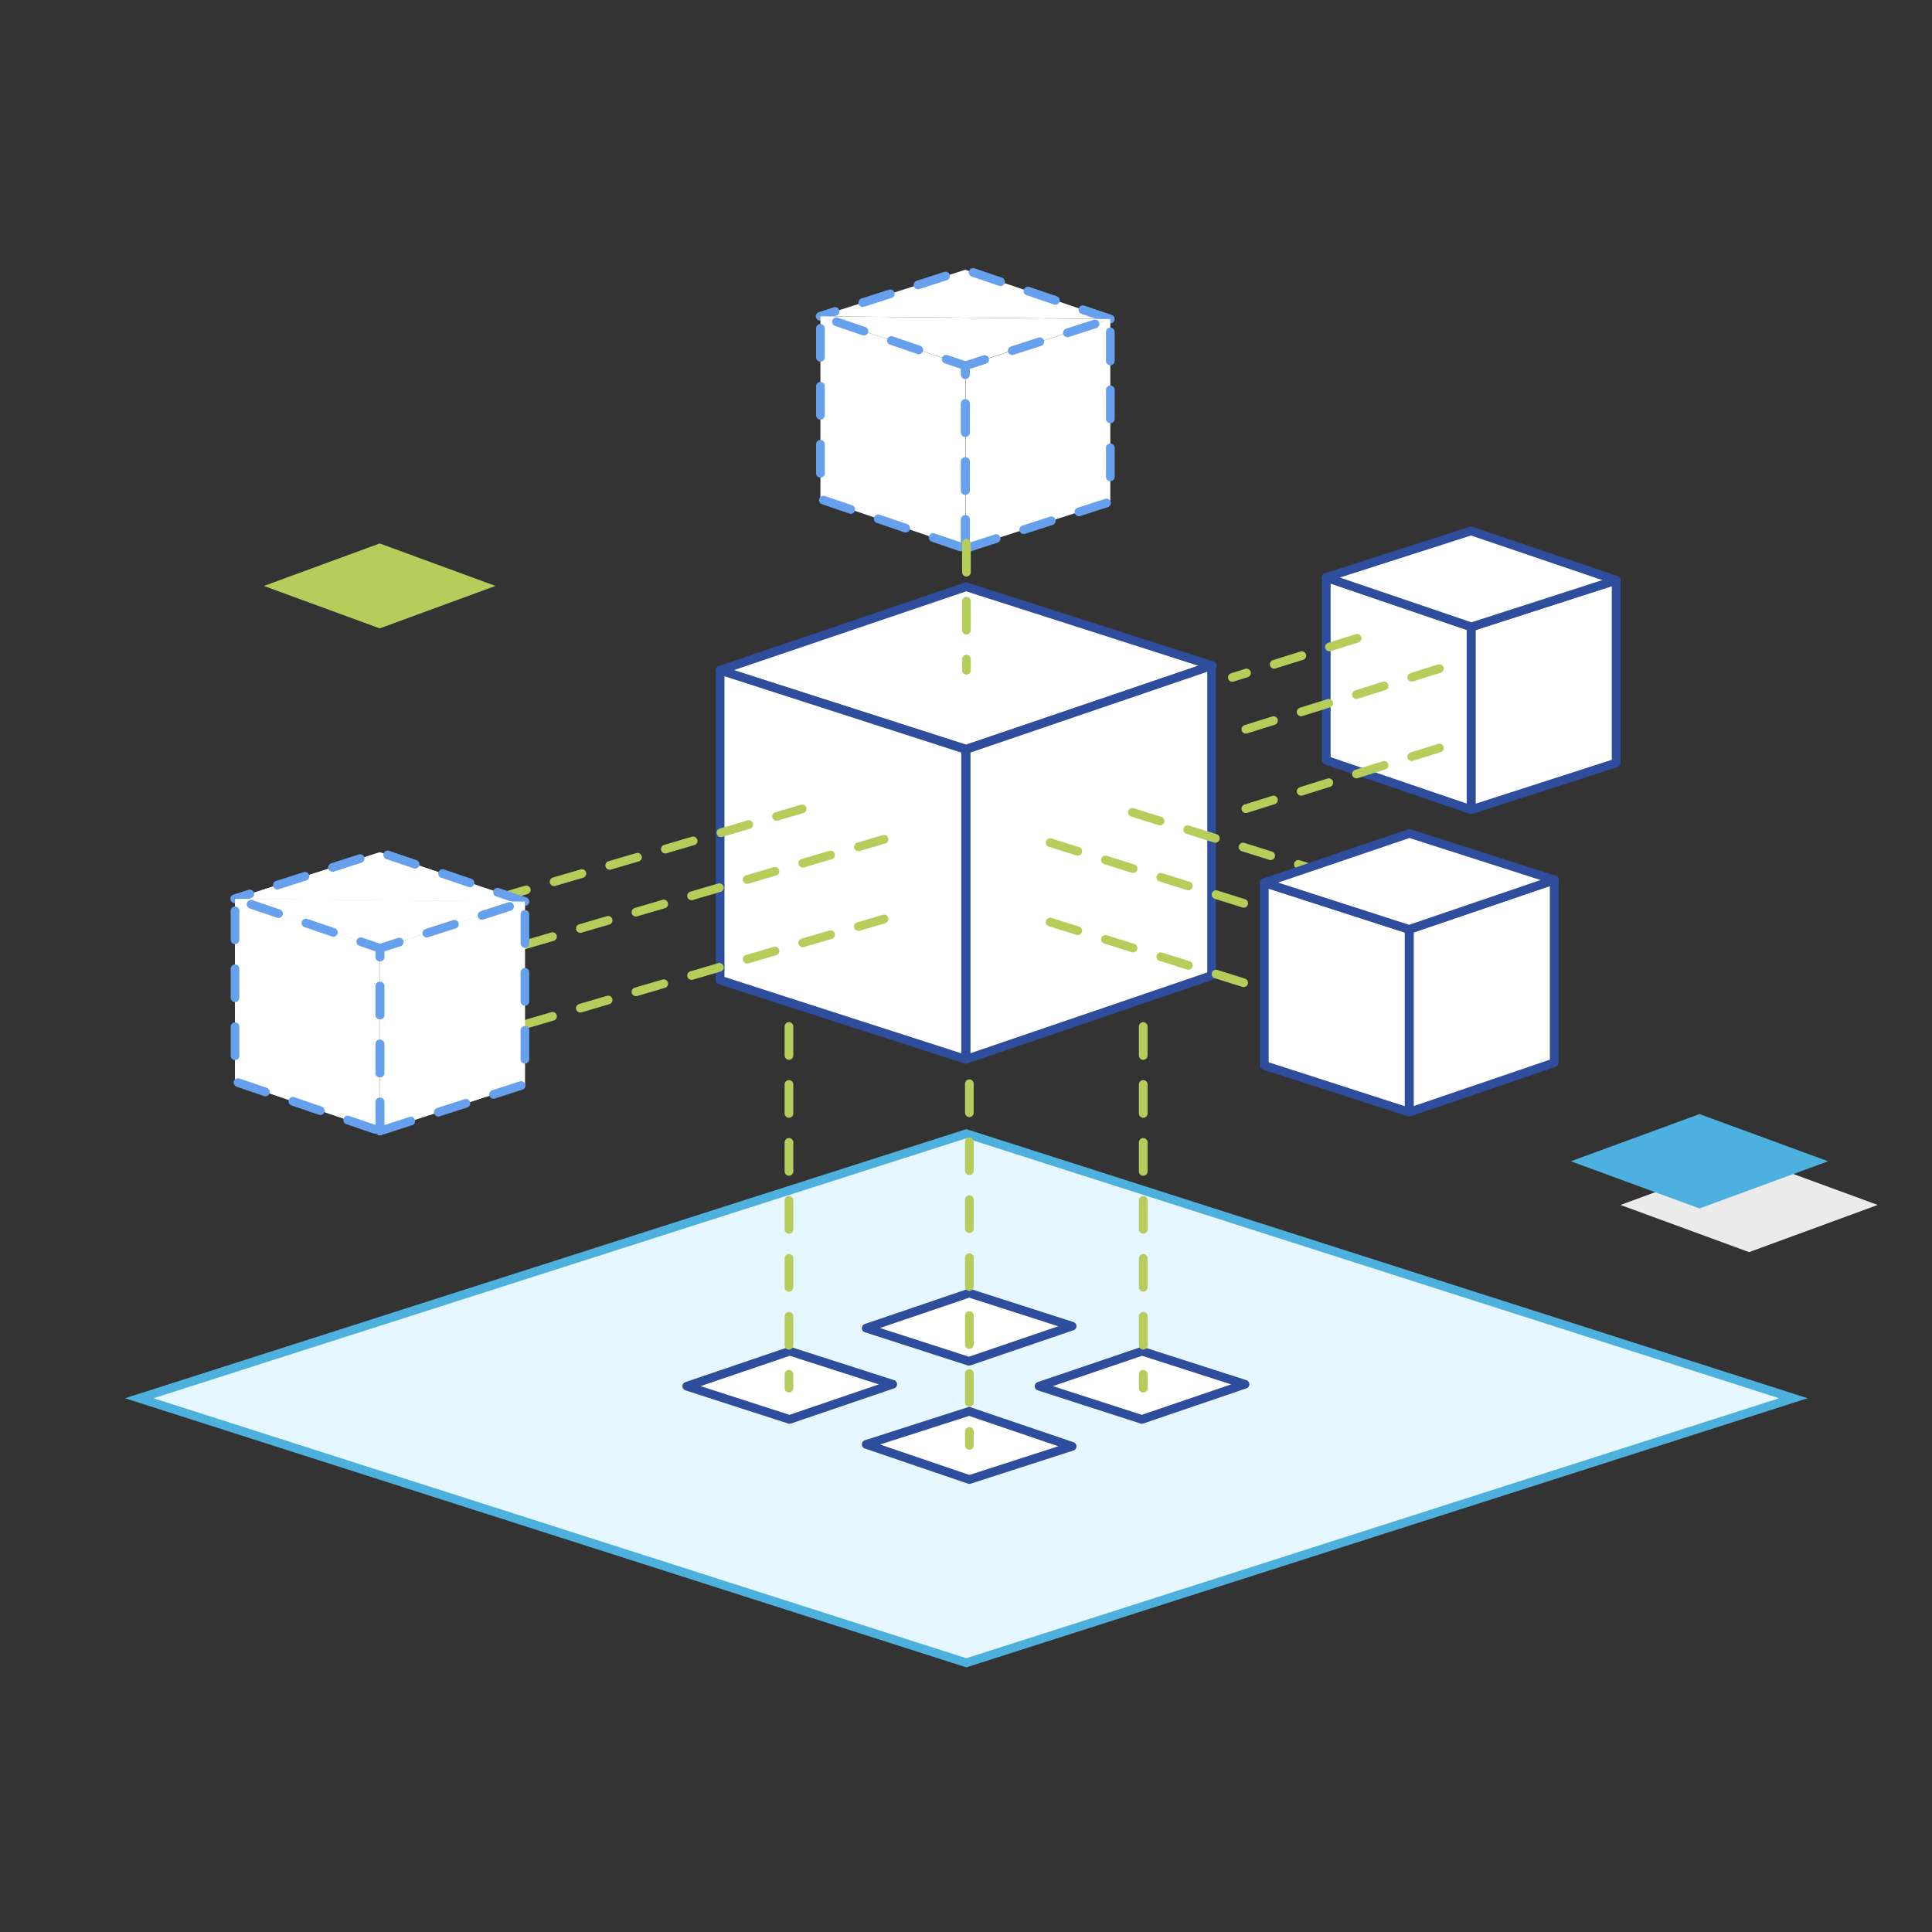 <svg xmlns="http://www.w3.org/2000/svg" xmlns:xlink="http://www.w3.org/1999/xlink" viewBox="0 0 500 500" width="500" height="500" preserveAspectRatio="xMidYMid meet" style="width: 100%; height: 100%; transform: translate3d(0px, 0px, 0px); content-visibility: visible;"><rect x="0" y="0" width="500" height="500" fill="#333333" stroke="none"/><defs><clipPath id="__lottie_element_275"><rect width="500" height="500" x="0" y="0"></rect></clipPath></defs><g clip-path="url(#__lottie_element_275)"><g transform="matrix(1.5,0,0,1.5,418.992,299.254)" opacity="1" style="display: block;"><g opacity="1" transform="matrix(1,0,0,1,22.446,8.39)"><path fill="rgb(235,235,235)" fill-opacity="1" d=" M0,8.14 C0,8.14 -22.196,0 -22.196,0 C-22.196,0 0,-8.14 0,-8.14 C0,-8.14 22.196,0 22.196,0 C22.196,0 0,8.14 0,8.14z"></path></g></g><g transform="matrix(1.5,0,0,1.5,406.149,287.95)" opacity="1" style="display: block;"><g opacity="1" transform="matrix(1,0,0,1,22.446,8.391)"><path fill="rgb(78,176,222)" fill-opacity="1" d=" M0.001,8.14 C0.001,8.14 -22.197,-0.001 -22.197,-0.001 C-22.197,-0.001 0.001,-8.14 0.001,-8.14 C0.001,-8.14 22.197,-0.001 22.197,-0.001 C22.197,-0.001 0.001,8.14 0.001,8.14z"></path></g></g><g transform="matrix(1.35,0,0,1.35,67.966,140.308)" opacity="1" style="display: block;"><g opacity="1" transform="matrix(1,0,0,1,22.446,8.391)"><path fill="rgb(182,205,91)" fill-opacity="1" d=" M-0.001,8.14 C-0.001,8.14 -22.197,0.001 -22.197,0.001 C-22.197,0.001 -0.001,-8.14 -0.001,-8.14 C-0.001,-8.14 22.197,0.001 22.197,0.001 C22.197,0.001 -0.001,8.14 -0.001,8.14z"></path></g></g><g transform="matrix(1.5,0,0,1.5,32.351,292.219)" opacity="1" style="display: block;"><g opacity="1" transform="matrix(1,0,0,1,145.159,46.431)"><path fill="rgb(230,247,255)" fill-opacity="1" d=" M0,45.643 C0,45.643 -142.697,-0.001 -142.697,-0.001 C-142.697,-0.001 0,-45.643 0,-45.643 C0,-45.643 142.697,-0.001 142.697,-0.001 C142.697,-0.001 0,45.643 0,45.643z"></path></g><g opacity="1" transform="matrix(1,0,0,1,145.159,46.431)"><path stroke-linecap="butt" stroke-linejoin="miter" fill-opacity="0" stroke-miterlimit="10" stroke="rgb(78,176,220)" stroke-opacity="1" stroke-width="1.5" d=" M0,45.643 C0,45.643 -142.697,-0.001 -142.697,-0.001 C-142.697,-0.001 0,-45.643 0,-45.643 C0,-45.643 142.697,-0.001 142.697,-0.001 C142.697,-0.001 0,45.643 0,45.643z"></path></g></g><g transform="matrix(1.5,0,0,1.5,218.54,329.029)" opacity="1" style="display: block;"><g opacity="1" transform="matrix(1,0,0,1,21.518,9.632)"><path fill="rgb(255,255,255)" fill-opacity="1" d=" M17.732,-0.174 C17.732,-0.174 -0.037,5.882 -0.037,5.882 C-0.037,5.882 -17.768,0.158 -17.768,0.158 C-17.768,0.158 0,-5.882 0,-5.882 C0,-5.882 17.768,-0.179 17.768,-0.179"></path><path stroke-linecap="round" stroke-linejoin="round" fill-opacity="0" stroke="rgb(47,77,157)" stroke-opacity="1" stroke-width="1.5" d=" M17.732,-0.174 C17.732,-0.174 -0.037,5.882 -0.037,5.882 C-0.037,5.882 -17.768,0.158 -17.768,0.158 C-17.768,0.158 0,-5.882 0,-5.882 C0,-5.882 17.768,-0.179 17.768,-0.179"></path></g></g><g transform="matrix(1.5,0,0,1.5,263.286,344.069)" opacity="1" style="display: block;"><g opacity="1" transform="matrix(1,0,0,1,21.518,9.632)"><path fill="rgb(255,255,255)" fill-opacity="1" d=" M17.733,-0.174 C17.733,-0.174 -0.036,5.882 -0.036,5.882 C-0.036,5.882 -17.768,0.158 -17.768,0.158 C-17.768,0.158 0,-5.882 0,-5.882 C0,-5.882 17.768,-0.179 17.768,-0.179"></path><path stroke-linecap="round" stroke-linejoin="round" fill-opacity="0" stroke="rgb(47,77,157)" stroke-opacity="1" stroke-width="1.5" d=" M17.733,-0.174 C17.733,-0.174 -0.036,5.882 -0.036,5.882 C-0.036,5.882 -17.768,0.158 -17.768,0.158 C-17.768,0.158 0,-5.882 0,-5.882 C0,-5.882 17.768,-0.179 17.768,-0.179"></path></g></g><g transform="matrix(1.5,0,0,1.5,172.111,344.069)" opacity="1" style="display: block;"><g opacity="1" transform="matrix(1,0,0,1,21.518,9.632)"><path fill="rgb(255,255,255)" fill-opacity="1" d=" M17.732,-0.174 C17.732,-0.174 -0.037,5.882 -0.037,5.882 C-0.037,5.882 -17.768,0.158 -17.768,0.158 C-17.768,0.158 0,-5.882 0,-5.882 C0,-5.882 17.768,-0.179 17.768,-0.179"></path><path stroke-linecap="round" stroke-linejoin="round" fill-opacity="0" stroke="rgb(47,77,157)" stroke-opacity="1" stroke-width="1.5" d=" M17.732,-0.174 C17.732,-0.174 -0.037,5.882 -0.037,5.882 C-0.037,5.882 -17.768,0.158 -17.768,0.158 C-17.768,0.158 0,-5.882 0,-5.882 C0,-5.882 17.768,-0.179 17.768,-0.179"></path></g></g><g transform="matrix(1.5,0,0,1.5,218.54,359.63)" opacity="1" style="display: block;"><g opacity="1" transform="matrix(1,0,0,1,21.518,9.632)"><path fill="rgb(255,255,255)" fill-opacity="1" d=" M-17.732,-0.174 C-17.732,-0.174 0.037,5.882 0.037,5.882 C0.037,5.882 17.768,0.158 17.768,0.158 C17.768,0.158 0,-5.882 0,-5.882 C0,-5.882 -17.768,-0.179 -17.768,-0.179"></path><path stroke-linecap="round" stroke-linejoin="round" fill-opacity="0" stroke="rgb(47,77,157)" stroke-opacity="1" stroke-width="1.5" d=" M-17.732,-0.174 C-17.732,-0.174 0.037,5.882 0.037,5.882 C0.037,5.882 17.768,0.158 17.768,0.158 C17.768,0.158 0,-5.882 0,-5.882 C0,-5.882 -17.768,-0.179 -17.768,-0.179"></path></g></g><g transform="matrix(1.5,0,0,1.5,202.482,249.372)" opacity="1" style="display: block;"><g opacity="1" transform="matrix(1,0,0,1,0,0)"><path stroke-linecap="round" stroke-linejoin="round" fill-opacity="0" stroke-dasharray=" 5 5" stroke-dashoffset="0" stroke="rgb(182,205,91)" stroke-opacity="1" stroke-width="1.5" d=" M32.259,10.732 C32.259,10.732 32.259,83.137 32.259,83.137"></path></g></g><g style="display: none;"><g><path stroke-linecap="round" stroke-linejoin="round" fill-opacity="0"></path></g></g><g transform="matrix(1.5,0,0,1.5,202.482,249.372)" opacity="1" style="display: block;"><g opacity="1" transform="matrix(1,0,0,1,0,0)"><path stroke-linecap="round" stroke-linejoin="round" fill-opacity="0" stroke-dasharray=" 5 5" stroke-dashoffset="0" stroke="rgb(182,205,91)" stroke-opacity="1" stroke-width="1.5" d="M0 0"></path></g></g><g style="display: none;"><g><path stroke-linecap="round" stroke-linejoin="round" fill-opacity="0"></path></g></g><g transform="matrix(1.5,0,0,1.5,247.482,234.559)" opacity="1" style="display: block;"><g opacity="1" transform="matrix(1,0,0,1,0,0)"><path stroke-linecap="round" stroke-linejoin="round" fill-opacity="0" stroke-dasharray=" 5 5" stroke-dashoffset="0" stroke="rgb(182,205,91)" stroke-opacity="1" stroke-width="1.5" d=" M32.259,10.732 C32.259,10.732 32.259,83.137 32.259,83.137"></path></g></g><g style="display: none;"><g><path stroke-linecap="round" stroke-linejoin="round" fill-opacity="0"></path></g></g><g transform="matrix(1.5,0,0,1.5,247.482,234.559)" opacity="1" style="display: block;"><g opacity="1" transform="matrix(1,0,0,1,0,0)"><path stroke-linecap="round" stroke-linejoin="round" fill-opacity="0" stroke-dasharray=" 5 5" stroke-dashoffset="0" stroke="rgb(182,205,91)" stroke-opacity="1" stroke-width="1.5" d="M0 0"></path></g></g><g style="display: none;"><g><path stroke-linecap="round" stroke-linejoin="round" fill-opacity="0"></path></g></g><g transform="matrix(1.5,0,0,1.5,155.794,234.559)" opacity="1" style="display: block;"><g opacity="1" transform="matrix(1,0,0,1,0,0)"><path stroke-linecap="round" stroke-linejoin="round" fill-opacity="0" stroke-dasharray=" 5 5" stroke-dashoffset="0" stroke="rgb(182,205,91)" stroke-opacity="1" stroke-width="1.5" d=" M32.259,10.732 C32.259,10.732 32.259,83.137 32.259,83.137"></path></g></g><g style="display: none;"><g><path stroke-linecap="round" stroke-linejoin="round" fill-opacity="0"></path></g></g><g transform="matrix(1.5,0,0,1.5,155.794,234.559)" opacity="1" style="display: block;"><g opacity="1" transform="matrix(1,0,0,1,0,0)"><path stroke-linecap="round" stroke-linejoin="round" fill-opacity="0" stroke-dasharray=" 5 5" stroke-dashoffset="0" stroke="rgb(182,205,91)" stroke-opacity="1" stroke-width="1.5" d="M0 0"></path></g></g><g style="display: none;"><g><path stroke-linecap="round" stroke-linejoin="round" fill-opacity="0"></path></g></g><g transform="matrix(1.5,0,0,1.5,337.535,131.779)" opacity="1" style="display: block;"><g opacity="1" transform="matrix(1,0,0,1,16.293,31.81)"><path fill="rgb(255,255,255)" fill-opacity="1" d=" M12.491,20.027 C12.491,20.027 12.491,-11.504 12.491,-11.504 C12.491,-11.504 -12.491,-20.027 -12.491,-20.027 C-12.491,-20.027 -12.491,11.505 -12.491,11.505 C-12.491,11.505 12.491,20.027 12.491,20.027z"></path><path stroke-linecap="round" stroke-linejoin="round" fill-opacity="0" stroke="rgb(47,77,157)" stroke-opacity="1" stroke-width="1.5" d=" M12.491,20.027 C12.491,20.027 12.491,-11.504 12.491,-11.504 C12.491,-11.504 -12.491,-20.027 -12.491,-20.027 C-12.491,-20.027 -12.491,11.505 -12.491,11.505 C-12.491,11.505 12.491,20.027 12.491,20.027z"></path></g><g opacity="1" transform="matrix(1,0,0,1,41.326,32.044)"><path fill="rgb(255,255,255)" fill-opacity="1" d=" M-12.49,19.793 C-12.49,19.793 -12.49,-11.738 -12.49,-11.738 C-12.49,-11.738 12.49,-19.793 12.49,-19.793 C12.49,-19.793 12.49,11.738 12.49,11.738 C12.49,11.738 -12.49,19.793 -12.49,19.793z"></path><path stroke-linecap="round" stroke-linejoin="round" fill-opacity="0" stroke="rgb(47,77,157)" stroke-opacity="1" stroke-width="1.5" d=" M-12.49,19.793 C-12.49,19.793 -12.49,-11.738 -12.49,-11.738 C-12.49,-11.738 12.49,-19.793 12.49,-19.793 C12.49,-19.793 12.49,11.738 12.49,11.738 C12.49,11.738 -12.49,19.793 -12.49,19.793z"></path></g><g opacity="1" transform="matrix(1,0,0,1,28.783,12.028)"><path fill="rgb(255,255,255)" fill-opacity="1" d=" M-24.981,-0.245 C-24.981,-0.245 0.051,8.277 0.051,8.277 C0.051,8.277 25.033,0.224 25.033,0.224 C25.033,0.224 -0.001,-8.277 -0.001,-8.277 C-0.001,-8.277 -25.033,-0.251 -25.033,-0.251"></path><path stroke-linecap="round" stroke-linejoin="round" fill-opacity="0" stroke="rgb(47,77,157)" stroke-opacity="1" stroke-width="1.5" d=" M-24.981,-0.245 C-24.981,-0.245 0.051,8.277 0.051,8.277 C0.051,8.277 25.033,0.224 25.033,0.224 C25.033,0.224 -0.001,-8.277 -0.001,-8.277 C-0.001,-8.277 -25.033,-0.251 -25.033,-0.251"></path></g></g><g transform="matrix(1.5,0,0,1.5,317.802,164.068)" opacity="1" style="display: block;"><g opacity="1" transform="matrix(1,0,0,1,18.865,11.495)"><path stroke-linecap="round" stroke-linejoin="round" fill-opacity="0" stroke-dasharray=" 5 5" stroke-dashoffset="0" stroke="rgb(182,205,91)" stroke-opacity="1" stroke-width="1.5" d=" M17.61,-5.522 C17.61,-5.522 -17.61,5.522 -17.61,5.522"></path></g><g opacity="1" transform="matrix(1,0,0,1,18.865,25.196)"><path stroke-linecap="round" stroke-linejoin="round" fill-opacity="0" stroke-dasharray=" 5 5" stroke-dashoffset="0" stroke="rgb(182,205,91)" stroke-opacity="1" stroke-width="1.5" d=" M17.61,-5.522 C17.61,-5.522 -17.61,5.522 -17.61,5.522"></path></g><g opacity="1" transform="matrix(1,0,0,1,11.514,4.125)"><path stroke-linecap="round" stroke-linejoin="round" fill-opacity="0" stroke-dasharray=" 5 5" stroke-dashoffset="0" stroke="rgb(182,205,91)" stroke-opacity="1" stroke-width="1.5" d=" M10.765,-3.375 C10.765,-3.375 -10.765,3.375 -10.765,3.375"></path></g></g><g transform="matrix(1.5,0,0,1.5,180.75,146.225)" opacity="1" style="display: block;"><g opacity="1" transform="matrix(1,0,0,1,46.19,10.951)"><path fill="rgb(255,255,255)" fill-opacity="1" d=" M0,-7.2 C0,-7.2 -42.44,7.2 -42.44,7.2 C-42.44,7.2 -41.815,61.194 -41.815,61.194 C-41.815,61.194 0.56,73.944 0.56,73.944 C0.56,73.944 42.185,59.444 42.185,59.444 C42.185,59.444 42.44,6.407 42.44,6.407 C42.44,6.407 0,-7.2 0,-7.2z"></path></g></g><g transform="matrix(1.5,0,0,1.5,180.75,146.225)" opacity="1" style="display: block;"><g opacity="1" transform="matrix(1,0,0,1,46.19,10.951)"><path fill="rgb(255,255,255)" fill-opacity="1" d=" M-42.44,7.2 C-42.44,7.2 0,-7.2 0,-7.2 C0,-7.2 42.44,6.407 42.44,6.407"></path><path stroke-linecap="round" stroke-linejoin="round" fill-opacity="0" stroke="rgb(47,77,157)" stroke-opacity="1" stroke-width="1.5" d=" M-42.44,7.2 C-42.44,7.2 0,-7.2 0,-7.2 C0,-7.2 42.44,6.407 42.44,6.407"></path></g><g opacity="1" transform="matrix(1,0,0,1,46.19,24.57)"><path fill="rgb(255,255,255)" fill-opacity="1" d=" M42.44,-7.2 C42.44,-7.2 0,7.2 0,7.2 C0,7.2 -42.44,-6.408 -42.44,-6.408"></path><path stroke-linecap="round" stroke-linejoin="round" fill-opacity="0" stroke="rgb(47,77,157)" stroke-opacity="1" stroke-width="1.5" d=" M42.44,-7.2 C42.44,-7.2 0,7.2 0,7.2 C0,7.2 -42.44,-6.408 -42.44,-6.408"></path></g><g opacity="1" transform="matrix(1,0,0,1,67.367,51.323)"><path fill="rgb(255,255,255)" fill-opacity="1" d=" M-21.176,33.953 C-21.176,33.953 -21.176,-19.505 -21.176,-19.505 C-21.176,-19.505 21.176,-33.953 21.176,-33.953 C21.176,-33.953 21.176,19.504 21.176,19.504 C21.176,19.504 -21.176,33.953 -21.176,33.953z"></path><path stroke-linecap="round" stroke-linejoin="round" fill-opacity="0" stroke="rgb(47,77,157)" stroke-opacity="1" stroke-width="1.5" d=" M-21.176,33.953 C-21.176,33.953 -21.176,-19.505 -21.176,-19.505 C-21.176,-19.505 21.176,-33.953 21.176,-33.953 C21.176,-33.953 21.176,19.504 21.176,19.504 C21.176,19.504 -21.176,33.953 -21.176,33.953z"></path></g><g opacity="1" transform="matrix(1,0,0,1,24.927,51.719)"><path fill="rgb(255,255,255)" fill-opacity="1" d=" M21.177,33.556 C21.177,33.556 21.177,-19.901 21.177,-19.901 C21.177,-19.901 -21.177,-33.556 -21.177,-33.556 C-21.177,-33.556 -21.177,19.901 -21.177,19.901 C-21.177,19.901 21.177,33.556 21.177,33.556z"></path><path stroke-linecap="round" stroke-linejoin="round" fill-opacity="0" stroke="rgb(47,77,157)" stroke-opacity="1" stroke-width="1.5" d=" M21.177,33.556 C21.177,33.556 21.177,-19.901 21.177,-19.901 C21.177,-19.901 -21.177,-33.556 -21.177,-33.556 C-21.177,-33.556 -21.177,19.901 -21.177,19.901 C-21.177,19.901 21.177,33.556 21.177,33.556z"></path></g></g><g transform="matrix(1.5,0,0,1.5,98.988,208.254)" opacity="1" style="display: block;"><g opacity="1" transform="matrix(1,0,0,1,50.741,16.484)"><path stroke-linecap="round" stroke-linejoin="round" fill-opacity="0" stroke-dasharray=" 5 5" stroke-dashoffset="0" stroke="rgb(182,205,91)" stroke-opacity="1" stroke-width="1.5" d=" M-35.796,10.51 C-35.796,10.51 35.796,-10.51 35.796,-10.51"></path></g></g><g style="display: none;"><g><path stroke-linecap="round" stroke-linejoin="round" fill-opacity="0"></path></g></g><g transform="matrix(1.5,0,0,1.5,98.988,208.254)" opacity="1" style="display: block;"><g opacity="1" transform="matrix(1,0,0,1,50.741,16.484)"><path stroke-linecap="round" stroke-linejoin="round" fill-opacity="0" stroke-dasharray=" 5 5" stroke-dashoffset="0" stroke="rgb(182,205,91)" stroke-opacity="1" stroke-width="1.5" d="M0 0"></path></g></g><g style="display: none;"><g><path stroke-linecap="round" stroke-linejoin="round" fill-opacity="0"></path></g></g><g transform="matrix(1.5,0,0,1.5,77.8,200.379)" opacity="1" style="display: block;"><g opacity="1" transform="matrix(1,0,0,1,50.741,16.484)"><path stroke-linecap="round" stroke-linejoin="round" fill-opacity="0" stroke-dasharray=" 5 5" stroke-dashoffset="0" stroke="rgb(182,205,91)" stroke-opacity="1" stroke-width="1.5" d=" M-35.796,10.51 C-35.796,10.51 35.796,-10.51 35.796,-10.51"></path></g></g><g style="display: none;"><g><path stroke-linecap="round" stroke-linejoin="round" fill-opacity="0"></path></g></g><g transform="matrix(1.5,0,0,1.5,77.8,200.379)" opacity="1" style="display: block;"><g opacity="1" transform="matrix(1,0,0,1,50.741,16.484)"><path stroke-linecap="round" stroke-linejoin="round" fill-opacity="0" stroke-dasharray=" 5 5" stroke-dashoffset="0" stroke="rgb(182,205,91)" stroke-opacity="1" stroke-width="1.5" d="M0 0"></path></g></g><g style="display: none;"><g><path stroke-linecap="round" stroke-linejoin="round" fill-opacity="0"></path></g></g><g transform="matrix(1.5,0,0,1.5,98.988,228.878)" opacity="1" style="display: block;"><g opacity="1" transform="matrix(1,0,0,1,50.741,16.484)"><path stroke-linecap="round" stroke-linejoin="round" fill-opacity="0" stroke-dasharray=" 5 5" stroke-dashoffset="0" stroke="rgb(182,205,91)" stroke-opacity="1" stroke-width="1.5" d=" M-35.796,10.51 C-35.796,10.51 35.796,-10.51 35.796,-10.51"></path></g></g><g style="display: none;"><g><path stroke-linecap="round" stroke-linejoin="round" fill-opacity="0"></path></g></g><g transform="matrix(1.5,0,0,1.5,98.988,228.878)" opacity="1" style="display: block;"><g opacity="1" transform="matrix(1,0,0,1,50.741,16.484)"><path stroke-linecap="round" stroke-linejoin="round" fill-opacity="0" stroke-dasharray=" 5 5" stroke-dashoffset="0" stroke="rgb(182,205,91)" stroke-opacity="1" stroke-width="1.5" d="M0 0"></path></g></g><g style="display: none;"><g><path stroke-linecap="round" stroke-linejoin="round" fill-opacity="0"></path></g></g><g transform="matrix(1.5,0,0,1.5,55.123,214.939)" opacity="1" style="display: block;"><g opacity="1" transform="matrix(1,0,0,1,28.783,8.001)"><path fill="rgb(255,255,255)" fill-opacity="1" d=" M25.033,4.25 C25.033,4.25 0,-4.25 0,-4.25 C0,-4.25 -25.033,3.776 -25.033,3.776"></path></g><g opacity="1" transform="matrix(1,0,0,1,28.783,16.034)"><path fill="rgb(255,255,255)" fill-opacity="1" d=" M-25.033,-4.251 C-25.033,-4.251 0,4.251 0,4.251 C0,4.251 25.033,-3.775 25.033,-3.775"></path></g><g opacity="1" transform="matrix(1,0,0,1,16.292,31.81)"><path fill="rgb(255,255,255)" fill-opacity="1" d=" M12.491,20.027 C12.491,20.027 12.491,-11.504 12.491,-11.504 C12.491,-11.504 -12.491,-20.027 -12.491,-20.027 C-12.491,-20.027 -12.491,11.505 -12.491,11.505 C-12.491,11.505 12.491,20.027 12.491,20.027z"></path></g><g opacity="1" transform="matrix(1,0,0,1,41.325,32.044)"><path fill="rgb(255,255,255)" fill-opacity="1" d=" M-12.49,19.793 C-12.49,19.793 -12.49,-11.738 -12.49,-11.738 C-12.49,-11.738 12.49,-19.793 12.49,-19.793 C12.49,-19.793 12.49,11.738 12.49,11.738 C12.49,11.738 -12.49,19.793 -12.49,19.793z"></path></g></g><g transform="matrix(1.5,0,0,1.5,55.123,214.939)" opacity="1" style="display: block;"><g opacity="1" transform="matrix(1,0,0,1,28.783,8.001)"><path fill="rgb(255,255,255)" fill-opacity="1" d="M0 0"></path><path stroke-linecap="round" stroke-linejoin="round" fill-opacity="0" stroke-dasharray=" 5 5" stroke-dashoffset="0" stroke="rgb(103,160,237)" stroke-opacity="1" stroke-width="1.5" d="M0 0"></path></g><g opacity="1" transform="matrix(1,0,0,1,28.783,16.034)"><path fill="rgb(255,255,255)" fill-opacity="1" d="M0 0"></path></g><g opacity="1" transform="matrix(1,0,0,1,16.292,31.81)"><path fill="rgb(255,255,255)" fill-opacity="1" d="M0 0"></path><path stroke-linecap="round" stroke-linejoin="round" fill-opacity="0" stroke-dasharray=" 5 5" stroke-dashoffset="0" stroke="rgb(103,160,237)" stroke-opacity="1" stroke-width="1.5" d="M0 0"></path></g><g opacity="1" transform="matrix(1,0,0,1,41.325,32.044)"><path fill="rgb(255,255,255)" fill-opacity="1" d="M0 0"></path><path stroke-linecap="round" stroke-linejoin="round" fill-opacity="0" stroke-dasharray=" 5 5" stroke-dashoffset="0" stroke="rgb(103,160,237)" stroke-opacity="1" stroke-width="1.5" d="M0 0"></path></g></g><g style="display: none;"><g><path></path><path stroke-linecap="round" stroke-linejoin="round" fill-opacity="0"></path></g><g><path></path></g><g><path></path><path stroke-linecap="round" stroke-linejoin="round" fill-opacity="0"></path></g><g><path></path><path stroke-linecap="round" stroke-linejoin="round" fill-opacity="0"></path></g></g><g transform="matrix(1.5,0,0,1.5,55.123,214.939)" opacity="1" style="display: block;"><g opacity="1" transform="matrix(1,0,0,1,28.783,8.001)"><path fill="rgb(255,255,255)" fill-opacity="1" d=" M25.033,4.25 C25.033,4.25 0,-4.25 0,-4.25 C0,-4.25 -25.033,3.776 -25.033,3.776"></path><path stroke-linecap="round" stroke-linejoin="round" fill-opacity="0" stroke-dasharray=" 5 5" stroke-dashoffset="0" stroke="rgb(103,160,237)" stroke-opacity="1" stroke-width="1.5" d=" M25.033,4.25 C25.033,4.25 0,-4.25 0,-4.25 C0,-4.25 -25.033,3.776 -25.033,3.776"></path></g><g opacity="1" transform="matrix(1,0,0,1,28.783,16.034)"><path fill="rgb(255,255,255)" fill-opacity="1" d=" M-25.033,-4.251 C-25.033,-4.251 0,4.251 0,4.251 C0,4.251 25.033,-3.775 25.033,-3.775"></path></g><g opacity="1" transform="matrix(1,0,0,1,16.292,31.81)"><path fill="rgb(255,255,255)" fill-opacity="1" d=" M12.491,20.027 C12.491,20.027 12.491,-11.504 12.491,-11.504 C12.491,-11.504 -12.491,-20.027 -12.491,-20.027 C-12.491,-20.027 -12.491,11.505 -12.491,11.505 C-12.491,11.505 12.491,20.027 12.491,20.027z"></path><path stroke-linecap="round" stroke-linejoin="round" fill-opacity="0" stroke-dasharray=" 5 5" stroke-dashoffset="0" stroke="rgb(103,160,237)" stroke-opacity="1" stroke-width="1.5" d=" M12.491,20.027 C12.491,20.027 12.491,-11.504 12.491,-11.504 C12.491,-11.504 -12.491,-20.027 -12.491,-20.027 C-12.491,-20.027 -12.491,11.505 -12.491,11.505 C-12.491,11.505 12.491,20.027 12.491,20.027z"></path></g><g opacity="1" transform="matrix(1,0,0,1,41.325,32.044)"><path fill="rgb(255,255,255)" fill-opacity="1" d=" M-12.49,19.793 C-12.49,19.793 -12.49,-11.738 -12.49,-11.738 C-12.49,-11.738 12.49,-19.793 12.49,-19.793 C12.49,-19.793 12.49,11.738 12.49,11.738 C12.49,11.738 -12.49,19.793 -12.49,19.793z"></path><path stroke-linecap="round" stroke-linejoin="round" fill-opacity="0" stroke-dasharray=" 5 5" stroke-dashoffset="0" stroke="rgb(103,160,237)" stroke-opacity="1" stroke-width="1.5" d=" M-12.49,19.793 C-12.49,19.793 -12.49,-11.738 -12.49,-11.738 C-12.49,-11.738 12.49,-19.793 12.49,-19.793 C12.49,-19.793 12.49,11.738 12.49,11.738 C12.49,11.738 -12.49,19.793 -12.49,19.793z"></path></g></g><g style="display: none;"><g><path></path><path stroke-linecap="round" stroke-linejoin="round" fill-opacity="0"></path></g><g><path></path></g><g><path></path><path stroke-linecap="round" stroke-linejoin="round" fill-opacity="0"></path></g><g><path></path><path stroke-linecap="round" stroke-linejoin="round" fill-opacity="0"></path></g></g><g transform="matrix(1.5,0,0,1.5,206.624,64.189)" opacity="1" style="display: block;"><g opacity="1" transform="matrix(1,0,0,1,28.783,8.001)"><path fill="rgb(255,255,255)" fill-opacity="1" d="M0 0"></path><path stroke-linecap="round" stroke-linejoin="round" fill-opacity="0" stroke-dasharray=" 5 5" stroke-dashoffset="0" stroke="rgb(103,160,237)" stroke-opacity="1" stroke-width="1.5" d="M0 0"></path></g><g opacity="1" transform="matrix(1,0,0,1,28.783,16.034)"><path fill="rgb(255,255,255)" fill-opacity="1" d="M0 0"></path></g><g opacity="1" transform="matrix(1,0,0,1,16.292,31.81)"><path fill="rgb(255,255,255)" fill-opacity="1" d="M0 0"></path><path stroke-linecap="round" stroke-linejoin="round" fill-opacity="0" stroke-dasharray=" 5 5" stroke-dashoffset="0" stroke="rgb(103,160,237)" stroke-opacity="1" stroke-width="1.5" d="M0 0"></path></g><g opacity="1" transform="matrix(1,0,0,1,41.325,32.044)"><path fill="rgb(255,255,255)" fill-opacity="1" d="M0 0"></path><path stroke-linecap="round" stroke-linejoin="round" fill-opacity="0" stroke-dasharray=" 5 5" stroke-dashoffset="0" stroke="rgb(103,160,237)" stroke-opacity="1" stroke-width="1.5" d="M0 0"></path></g></g><g style="display: none;"><g><path></path><path stroke-linecap="round" stroke-linejoin="round" fill-opacity="0"></path></g><g><path></path></g><g><path></path><path stroke-linecap="round" stroke-linejoin="round" fill-opacity="0"></path></g><g><path></path><path stroke-linecap="round" stroke-linejoin="round" fill-opacity="0"></path></g></g><g transform="matrix(1.5,0,0,1.5,206.624,64.189)" opacity="1" style="display: block;"><g opacity="1" transform="matrix(1,0,0,1,28.783,8.001)"><path fill="rgb(255,255,255)" fill-opacity="1" d=" M25.033,4.25 C25.033,4.25 0,-4.25 0,-4.25 C0,-4.25 -25.033,3.776 -25.033,3.776"></path><path stroke-linecap="round" stroke-linejoin="round" fill-opacity="0" stroke-dasharray=" 5 5" stroke-dashoffset="0" stroke="rgb(103,160,237)" stroke-opacity="1" stroke-width="1.5" d=" M25.033,4.25 C25.033,4.25 0,-4.25 0,-4.25 C0,-4.25 -25.033,3.776 -25.033,3.776"></path></g><g opacity="1" transform="matrix(1,0,0,1,28.783,16.034)"><path fill="rgb(255,255,255)" fill-opacity="1" d=" M-25.033,-4.251 C-25.033,-4.251 0,4.251 0,4.251 C0,4.251 25.033,-3.775 25.033,-3.775"></path></g><g opacity="1" transform="matrix(1,0,0,1,16.292,31.81)"><path fill="rgb(255,255,255)" fill-opacity="1" d=" M12.491,20.027 C12.491,20.027 12.491,-11.504 12.491,-11.504 C12.491,-11.504 -12.491,-20.027 -12.491,-20.027 C-12.491,-20.027 -12.491,11.505 -12.491,11.505 C-12.491,11.505 12.491,20.027 12.491,20.027z"></path><path stroke-linecap="round" stroke-linejoin="round" fill-opacity="0" stroke-dasharray=" 5 5" stroke-dashoffset="0" stroke="rgb(103,160,237)" stroke-opacity="1" stroke-width="1.5" d=" M12.491,20.027 C12.491,20.027 12.491,-11.504 12.491,-11.504 C12.491,-11.504 -12.491,-20.027 -12.491,-20.027 C-12.491,-20.027 -12.491,11.505 -12.491,11.505 C-12.491,11.505 12.491,20.027 12.491,20.027z"></path></g><g opacity="1" transform="matrix(1,0,0,1,41.325,32.044)"><path fill="rgb(255,255,255)" fill-opacity="1" d=" M-12.49,19.793 C-12.49,19.793 -12.49,-11.738 -12.49,-11.738 C-12.49,-11.738 12.49,-19.793 12.49,-19.793 C12.49,-19.793 12.49,11.738 12.49,11.738 C12.49,11.738 -12.49,19.793 -12.49,19.793z"></path><path stroke-linecap="round" stroke-linejoin="round" fill-opacity="0" stroke-dasharray=" 5 5" stroke-dashoffset="0" stroke="rgb(103,160,237)" stroke-opacity="1" stroke-width="1.5" d=" M-12.49,19.793 C-12.49,19.793 -12.49,-11.738 -12.49,-11.738 C-12.49,-11.738 12.49,-19.793 12.49,-19.793 C12.49,-19.793 12.49,11.738 12.49,11.738 C12.49,11.738 -12.49,19.793 -12.49,19.793z"></path></g></g><g style="display: none;"><g><path></path><path stroke-linecap="round" stroke-linejoin="round" fill-opacity="0"></path></g><g><path></path></g><g><path></path><path stroke-linecap="round" stroke-linejoin="round" fill-opacity="0"></path></g><g><path></path><path stroke-linecap="round" stroke-linejoin="round" fill-opacity="0"></path></g></g><g transform="matrix(1.5,0,0,1.5,267.912,208.253)" opacity="1" style="display: block;"><g opacity="1" transform="matrix(1,0,0,1,18.36,11.495)"><path stroke-linecap="round" stroke-linejoin="round" fill-opacity="0" stroke-dasharray=" 5 5" stroke-dashoffset="0" stroke="rgb(182,205,91)" stroke-opacity="1" stroke-width="1.5" d=" M17.61,5.522 C17.61,5.522 -17.61,-5.522 -17.61,-5.522"></path></g><g opacity="1" transform="matrix(1,0,0,1,18.36,25.196)"><path stroke-linecap="round" stroke-linejoin="round" fill-opacity="0" stroke-dasharray=" 5 5" stroke-dashoffset="0" stroke="rgb(182,205,91)" stroke-opacity="1" stroke-width="1.5" d=" M17.61,5.522 C17.61,5.522 -17.61,-5.522 -17.61,-5.522"></path></g><g opacity="1" transform="matrix(1,0,0,1,32.555,6.272)"><path stroke-linecap="round" stroke-linejoin="round" fill-opacity="0" stroke-dasharray=" 5 5" stroke-dashoffset="0" stroke="rgb(182,205,91)" stroke-opacity="1" stroke-width="1.5" d=" M17.61,5.522 C17.61,5.522 -17.61,-5.522 -17.61,-5.522"></path></g></g><g transform="matrix(1.5,0,0,1.5,321.579,210.064)" opacity="1" style="display: block;"><g opacity="1" transform="matrix(1,0,0,1,41.274,31.81)"><path fill="rgb(255,255,255)" fill-opacity="1" d=" M-12.49,20.027 C-12.49,20.027 -12.49,-11.505 -12.49,-11.505 C-12.49,-11.505 12.49,-20.027 12.49,-20.027 C12.49,-20.027 12.49,11.505 12.49,11.505 C12.49,11.505 -12.49,20.027 -12.49,20.027z"></path><path stroke-linecap="round" stroke-linejoin="round" fill-opacity="0" stroke="rgb(47,77,157)" stroke-opacity="1" stroke-width="1.5" d=" M-12.49,20.027 C-12.49,20.027 -12.49,-11.505 -12.49,-11.505 C-12.49,-11.505 12.49,-20.027 12.49,-20.027 C12.49,-20.027 12.49,11.505 12.49,11.505 C12.49,11.505 -12.49,20.027 -12.49,20.027z"></path></g><g opacity="1" transform="matrix(1,0,0,1,16.241,32.044)"><path fill="rgb(255,255,255)" fill-opacity="1" d=" M12.491,19.793 C12.491,19.793 12.491,-11.739 12.491,-11.739 C12.491,-11.739 -12.491,-19.793 -12.491,-19.793 C-12.491,-19.793 -12.491,11.737 -12.491,11.737 C-12.491,11.737 12.491,19.793 12.491,19.793z"></path><path stroke-linecap="round" stroke-linejoin="round" fill-opacity="0" stroke="rgb(47,77,157)" stroke-opacity="1" stroke-width="1.5" d=" M12.491,19.793 C12.491,19.793 12.491,-11.739 12.491,-11.739 C12.491,-11.739 -12.491,-19.793 -12.491,-19.793 C-12.491,-19.793 -12.491,11.737 -12.491,11.737 C-12.491,11.737 12.491,19.793 12.491,19.793z"></path></g><g opacity="1" transform="matrix(1,0,0,1,28.783,12.028)"><path fill="rgb(255,255,255)" fill-opacity="1" d=" M24.982,-0.245 C24.982,-0.245 -0.051,8.277 -0.051,8.277 C-0.051,8.277 -25.033,0.224 -25.033,0.224 C-25.033,0.224 0.001,-8.277 0.001,-8.277 C0.001,-8.277 25.033,-0.251 25.033,-0.251"></path><path stroke-linecap="round" stroke-linejoin="round" fill-opacity="0" stroke="rgb(47,77,157)" stroke-opacity="1" stroke-width="1.5" d=" M24.982,-0.245 C24.982,-0.245 -0.051,8.277 -0.051,8.277 C-0.051,8.277 -25.033,0.224 -25.033,0.224 C-25.033,0.224 0.001,-8.277 0.001,-8.277 C0.001,-8.277 25.033,-0.251 25.033,-0.251"></path></g></g><g transform="matrix(1.5,0,0,1.5,248.988,139.458)" opacity="1" style="display: block;"><g opacity="1" transform="matrix(1,0,0,1,0,0)"><path stroke-linecap="round" stroke-linejoin="round" fill-opacity="0" stroke-dasharray=" 5 5" stroke-dashoffset="0" stroke="rgb(182,205,91)" stroke-opacity="1" stroke-width="1.5" d=" M0.75,0.75 C0.75,0.75 0.75,22.663 0.75,22.663"></path></g></g><g style="display: none;"><g><path stroke-linecap="round" stroke-linejoin="round" fill-opacity="0"></path></g></g><g transform="matrix(1.5,0,0,1.5,248.988,139.458)" opacity="1" style="display: block;"><g opacity="1" transform="matrix(1,0,0,1,0,0)"><path stroke-linecap="round" stroke-linejoin="round" fill-opacity="0" stroke-dasharray=" 5 5" stroke-dashoffset="0" stroke="rgb(182,205,91)" stroke-opacity="1" stroke-width="1.5" d="M0 0"></path></g></g><g style="display: none;"><g><path stroke-linecap="round" stroke-linejoin="round" fill-opacity="0"></path></g></g></g></svg>